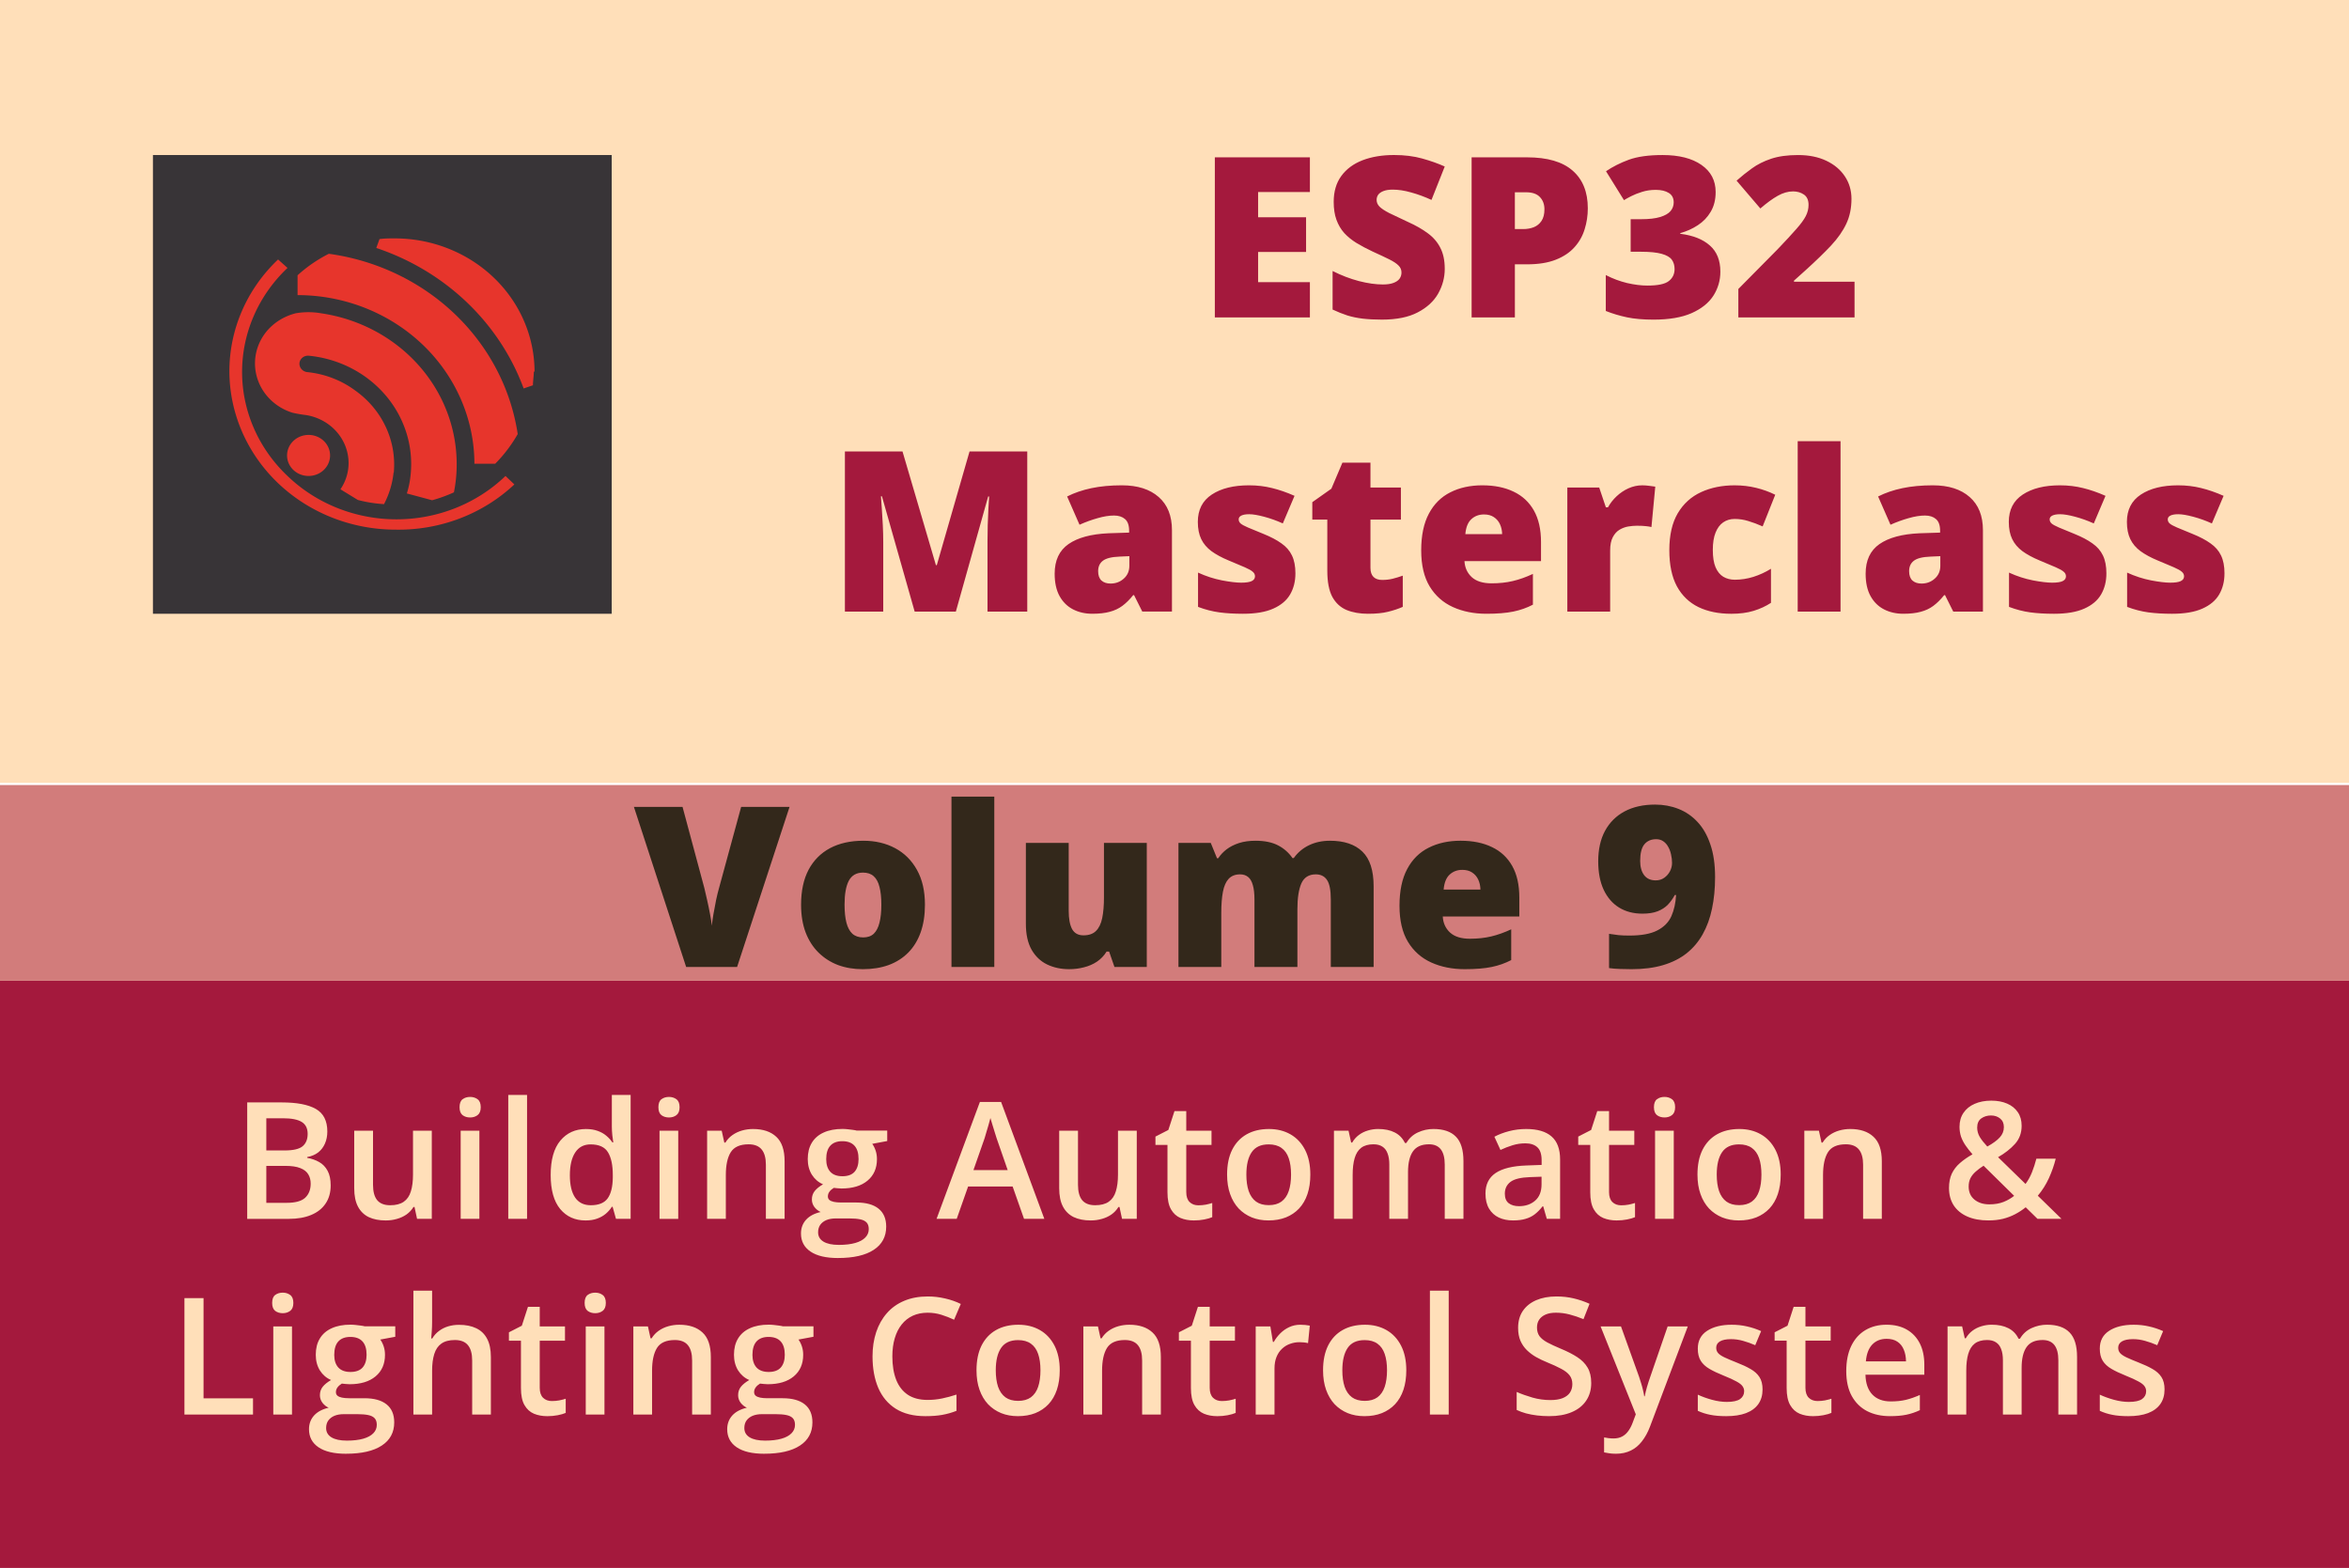 <svg xmlns="http://www.w3.org/2000/svg" xmlns:svg="http://www.w3.org/2000/svg" width="1536" height="1025.39" viewBox="0 0 406.4 271.301" id="svg1" xml:space="preserve">  <defs id="defs1"></defs>  <g id="layer1" transform="translate(0,0.368)">    <path id="rect1" style="fill:#ffdfb9;fill-rule:evenodd;stroke-width:0.17;stroke-linejoin:round" d="M 0,-0.368 H 406.4 V 135.099 H 0 Z"></path>    <path id="rect1-1" style="fill:#a4193d;fill-rule:evenodd;stroke-width:0.147;stroke-linejoin:round" d="M 3.0517579e-6,169.333 H 406.4 v 101.6 H 3.0517579e-6 Z"></path>    <path id="rect1-1-0" style="fill:#d27c7b;fill-rule:evenodd;stroke-width:0.085;stroke-linejoin:round" d="m 0,135.467 h 406.4 v 33.867 H 0 Z"></path>    <path style="font-weight:800;font-size:38.806px;line-height:0;font-family:'Open Sans';-inkscape-font-specification:'Open Sans Ultra-Bold';text-align:center;letter-spacing:0.365px;word-spacing:0.019px;text-anchor:middle;fill:#a4193d;fill-rule:evenodd;stroke-width:0.132;stroke-linejoin:round" d="m 226.626,54.558 h -16.447 V 26.856 h 16.447 v 6.007 h -8.962 v 4.358 h 8.299 v 6.007 h -8.299 v 5.23 h 8.962 z m 23.33,-8.413 q 0,2.255 -1.137,4.282 -1.137,2.008 -3.543,3.259 -2.387,1.251 -6.177,1.251 -1.895,0 -3.335,-0.171 -1.421,-0.171 -2.653,-0.549 -1.232,-0.398 -2.558,-1.023 v -6.67 q 2.255,1.137 4.548,1.743 2.293,0.587 4.15,0.587 1.118,0 1.819,-0.265 0.72,-0.265 1.061,-0.72 0.341,-0.474 0.341,-1.08 0,-0.72 -0.512,-1.213 -0.493,-0.512 -1.592,-1.061 -1.099,-0.549 -2.899,-1.364 -1.535,-0.72 -2.785,-1.478 -1.232,-0.758 -2.122,-1.724 -0.872,-0.985 -1.345,-2.293 -0.474,-1.307 -0.474,-3.089 0,-2.672 1.307,-4.472 1.326,-1.819 3.676,-2.729 2.369,-0.91 5.457,-0.91 2.71,0 4.87,0.606 2.179,0.606 3.903,1.383 l -2.293,5.779 q -1.781,-0.815 -3.505,-1.288 -1.724,-0.493 -3.202,-0.493 -0.966,0 -1.592,0.246 -0.606,0.227 -0.91,0.625 -0.284,0.398 -0.284,0.91 0,0.644 0.493,1.156 0.512,0.512 1.686,1.118 1.194,0.587 3.24,1.535 2.027,0.91 3.449,1.971 1.421,1.042 2.16,2.52 0.758,1.459 0.758,3.619 z m 14.235,-19.289 q 5.268,0 7.882,2.293 2.634,2.293 2.634,6.518 0,1.895 -0.549,3.638 -0.531,1.743 -1.762,3.107 -1.213,1.364 -3.24,2.16 -2.008,0.796 -4.964,0.796 h -2.103 v 9.19 h -7.484 V 26.856 Z m -0.171,6.044 h -1.933 v 6.367 h 1.478 q 0.966,0 1.8,-0.322 0.834,-0.341 1.326,-1.08 0.512,-0.758 0.512,-2.008 0,-1.307 -0.777,-2.122 -0.777,-0.834 -2.406,-0.834 z m 32.804,-0.038 q 0,1.971 -0.853,3.411 -0.834,1.421 -2.236,2.331 -1.383,0.91 -3.032,1.364 v 0.114 q 3.316,0.417 5.116,2.027 1.819,1.592 1.819,4.529 0,2.274 -1.213,4.169 -1.213,1.876 -3.771,3.013 -2.558,1.118 -6.575,1.118 -2.691,0 -4.585,-0.398 -1.895,-0.398 -3.676,-1.099 v -6.215 q 1.8,0.928 3.695,1.383 1.914,0.436 3.486,0.436 2.729,0 3.714,-0.777 1.004,-0.777 1.004,-2.084 0,-0.947 -0.474,-1.611 -0.474,-0.663 -1.762,-1.023 -1.27,-0.36 -3.657,-0.36 h -1.705 v -5.628 h 1.743 q 2.122,0 3.354,-0.379 1.251,-0.379 1.8,-1.023 0.549,-0.663 0.549,-1.516 0,-1.099 -0.853,-1.63 -0.853,-0.531 -2.255,-0.531 -1.251,0 -2.35,0.341 -1.099,0.341 -1.914,0.758 -0.815,0.417 -1.232,0.682 l -3.107,-5.002 q 1.724,-1.175 3.941,-1.99 2.236,-0.815 5.836,-0.815 4.282,0 6.727,1.705 2.463,1.705 2.463,4.699 z m 24.031,21.696 H 300.752 v -4.926 l 6.764,-6.84 q 2.103,-2.198 3.259,-3.524 1.175,-1.326 1.648,-2.255 0.474,-0.928 0.474,-1.933 0,-1.232 -0.796,-1.781 -0.796,-0.549 -1.876,-0.549 -1.307,0 -2.653,0.758 -1.326,0.739 -3.013,2.198 l -4.112,-4.813 q 1.251,-1.118 2.653,-2.122 1.402,-1.023 3.316,-1.667 1.914,-0.644 4.661,-0.644 2.823,0 4.889,0.985 2.084,0.985 3.221,2.71 1.137,1.705 1.137,3.884 0,2.406 -0.891,4.301 -0.872,1.876 -2.634,3.771 -1.762,1.876 -4.396,4.263 l -2.027,1.819 v 0.189 h 10.478 z" id="text2" aria-label="ESP32"></path>    <path style="font-weight:800;font-size:38.806px;line-height:0;font-family:'Open Sans';-inkscape-font-specification:'Open Sans Ultra-Bold';text-align:center;letter-spacing:0.365px;word-spacing:0.019px;text-anchor:middle;fill:#a4193d;fill-rule:evenodd;stroke-width:0.132;stroke-linejoin:round" d="m 158.246,105.454 -5.665,-19.952 h -0.171 q 0.076,0.777 0.152,2.103 0.095,1.326 0.171,2.861 0.076,1.535 0.076,2.956 v 12.032 h -6.632 V 77.752 h 9.967 l 5.779,19.668 h 0.152 l 5.665,-19.668 h 9.986 v 27.702 h -6.878 V 93.309 q 0,-1.307 0.038,-2.804 0.057,-1.516 0.114,-2.842 0.076,-1.345 0.133,-2.122 h -0.171 l -5.59,19.914 z m 35.855,-21.847 q 4.074,0 6.367,2.027 2.293,2.008 2.293,5.741 v 14.078 h -5.135 l -1.421,-2.842 h -0.152 q -0.909,1.137 -1.876,1.857 -0.947,0.701 -2.179,1.023 -1.232,0.341 -3.013,0.341 -1.857,0 -3.335,-0.758 -1.478,-0.758 -2.331,-2.293 -0.853,-1.535 -0.853,-3.884 0,-3.449 2.387,-5.116 2.387,-1.667 6.916,-1.876 l 3.581,-0.114 v -0.303 q 0,-1.44 -0.72,-2.046 -0.701,-0.606 -1.895,-0.606 -1.27,0 -2.842,0.455 -1.554,0.436 -3.126,1.137 l -2.141,-4.889 q 1.857,-0.947 4.206,-1.44 2.35,-0.493 5.268,-0.493 z m 1.288,12.259 -1.705,0.076 q -2.046,0.076 -2.88,0.72 -0.815,0.625 -0.815,1.8 0,1.099 0.587,1.63 0.587,0.512 1.554,0.512 1.345,0 2.293,-0.853 0.966,-0.853 0.966,-2.217 z m 28.73,2.994 q 0,2.046 -0.91,3.619 -0.91,1.573 -2.918,2.463 -1.99,0.891 -5.249,0.891 -2.293,0 -4.112,-0.246 -1.8,-0.246 -3.657,-0.947 v -5.931 q 2.027,0.928 4.131,1.345 2.103,0.398 3.316,0.398 1.251,0 1.819,-0.265 0.587,-0.284 0.587,-0.834 0,-0.474 -0.398,-0.796 -0.379,-0.341 -1.383,-0.777 -0.985,-0.436 -2.785,-1.175 -1.781,-0.739 -2.975,-1.611 -1.175,-0.872 -1.762,-2.084 -0.587,-1.213 -0.587,-2.975 0,-3.145 2.425,-4.737 2.425,-1.592 6.423,-1.592 2.122,0 3.998,0.474 1.876,0.455 3.884,1.345 l -2.027,4.775 q -1.592,-0.72 -3.221,-1.156 -1.63,-0.436 -2.596,-0.436 -0.872,0 -1.345,0.227 -0.474,0.227 -0.474,0.663 0,0.398 0.322,0.701 0.341,0.303 1.27,0.701 0.928,0.398 2.71,1.118 1.876,0.758 3.089,1.63 1.232,0.853 1.819,2.084 0.606,1.232 0.606,3.126 z m 14.993,1.118 q 1.004,0 1.838,-0.208 0.834,-0.208 1.743,-0.531 v 5.4 q -1.213,0.531 -2.577,0.853 -1.345,0.341 -3.449,0.341 -2.084,0 -3.676,-0.644 -1.592,-0.663 -2.482,-2.274 -0.872,-1.63 -0.872,-4.529 V 89.538 h -2.596 v -3.013 l 3.297,-2.331 1.914,-4.51 h 4.851 v 4.301 h 5.268 v 5.552 h -5.268 v 8.356 q 0,1.042 0.531,1.573 0.531,0.512 1.478,0.512 z m 17.362,-16.371 q 3.126,0 5.4,1.099 2.274,1.08 3.505,3.259 1.232,2.179 1.232,5.457 v 3.297 h -13.245 q 0.095,1.686 1.251,2.766 1.175,1.08 3.449,1.08 2.008,0 3.676,-0.398 1.686,-0.398 3.467,-1.232 v 5.324 q -1.554,0.815 -3.392,1.194 -1.838,0.379 -4.642,0.379 -3.24,0 -5.798,-1.156 -2.558,-1.156 -4.036,-3.581 -1.459,-2.425 -1.459,-6.234 0,-3.865 1.326,-6.348 1.326,-2.501 3.714,-3.695 2.387,-1.213 5.552,-1.213 z m 0.265,5.04 q -1.307,0 -2.198,0.834 -0.872,0.815 -1.023,2.577 h 6.367 q -0.019,-0.947 -0.379,-1.724 -0.36,-0.777 -1.061,-1.232 -0.682,-0.455 -1.705,-0.455 z m 27.385,-5.04 q 0.606,0 1.27,0.095 0.663,0.076 0.985,0.133 l -0.663,6.992 q -0.36,-0.095 -0.928,-0.152 -0.568,-0.076 -1.592,-0.076 -0.701,0 -1.497,0.133 -0.796,0.133 -1.516,0.568 -0.701,0.417 -1.156,1.288 -0.455,0.853 -0.455,2.312 v 10.554 h -7.409 V 83.986 h 5.514 l 1.156,3.43 h 0.36 q 0.587,-1.061 1.497,-1.914 0.928,-0.872 2.065,-1.383 1.156,-0.512 2.369,-0.512 z m 15.391,22.226 q -3.259,0 -5.665,-1.156 -2.406,-1.175 -3.733,-3.6 -1.307,-2.444 -1.307,-6.253 0,-3.903 1.459,-6.385 1.478,-2.482 4.036,-3.657 2.558,-1.175 5.798,-1.175 1.971,0 3.733,0.436 1.781,0.436 3.297,1.194 l -2.179,5.476 q -1.326,-0.587 -2.482,-0.928 -1.137,-0.36 -2.369,-0.36 -1.118,0 -1.971,0.587 -0.853,0.587 -1.326,1.781 -0.474,1.175 -0.474,2.994 0,1.857 0.474,2.994 0.493,1.137 1.345,1.648 0.872,0.512 1.99,0.512 1.611,0 3.202,-0.493 1.611,-0.512 3.051,-1.402 v 5.893 q -1.326,0.872 -2.994,1.383 -1.667,0.512 -3.884,0.512 z m 18.915,-0.379 h -7.409 V 75.971 h 7.409 z m 15.978,-21.847 q 4.074,0 6.367,2.027 2.293,2.008 2.293,5.741 v 14.078 h -5.135 l -1.421,-2.842 h -0.152 q -0.91,1.137 -1.876,1.857 -0.947,0.701 -2.179,1.023 -1.232,0.341 -3.013,0.341 -1.857,0 -3.335,-0.758 -1.478,-0.758 -2.331,-2.293 -0.853,-1.535 -0.853,-3.884 0,-3.449 2.387,-5.116 2.387,-1.667 6.916,-1.876 l 3.581,-0.114 v -0.303 q 0,-1.44 -0.72,-2.046 -0.701,-0.606 -1.895,-0.606 -1.27,0 -2.842,0.455 -1.554,0.436 -3.126,1.137 l -2.141,-4.889 q 1.857,-0.947 4.206,-1.44 2.35,-0.493 5.268,-0.493 z m 1.288,12.259 -1.705,0.076 q -2.046,0.076 -2.88,0.72 -0.815,0.625 -0.815,1.8 0,1.099 0.587,1.63 0.587,0.512 1.554,0.512 1.345,0 2.293,-0.853 0.966,-0.853 0.966,-2.217 z m 28.73,2.994 q 0,2.046 -0.91,3.619 -0.91,1.573 -2.918,2.463 -1.99,0.891 -5.249,0.891 -2.293,0 -4.112,-0.246 -1.8,-0.246 -3.657,-0.947 v -5.931 q 2.027,0.928 4.131,1.345 2.103,0.398 3.316,0.398 1.251,0 1.819,-0.265 0.587,-0.284 0.587,-0.834 0,-0.474 -0.398,-0.796 -0.379,-0.341 -1.383,-0.777 -0.985,-0.436 -2.785,-1.175 -1.781,-0.739 -2.975,-1.611 -1.175,-0.872 -1.762,-2.084 -0.587,-1.213 -0.587,-2.975 0,-3.145 2.425,-4.737 2.425,-1.592 6.423,-1.592 2.122,0 3.998,0.474 1.876,0.455 3.884,1.345 l -2.027,4.775 q -1.592,-0.72 -3.221,-1.156 -1.63,-0.436 -2.596,-0.436 -0.872,0 -1.345,0.227 -0.474,0.227 -0.474,0.663 0,0.398 0.322,0.701 0.341,0.303 1.27,0.701 0.928,0.398 2.71,1.118 1.876,0.758 3.089,1.63 1.232,0.853 1.819,2.084 0.606,1.232 0.606,3.126 z m 20.431,0 q 0,2.046 -0.909,3.619 -0.91,1.573 -2.918,2.463 -1.99,0.891 -5.249,0.891 -2.293,0 -4.112,-0.246 -1.8,-0.246 -3.657,-0.947 v -5.931 q 2.027,0.928 4.131,1.345 2.103,0.398 3.316,0.398 1.251,0 1.819,-0.265 0.587,-0.284 0.587,-0.834 0,-0.474 -0.398,-0.796 -0.379,-0.341 -1.383,-0.777 -0.985,-0.436 -2.785,-1.175 -1.781,-0.739 -2.975,-1.611 -1.175,-0.872 -1.762,-2.084 -0.587,-1.213 -0.587,-2.975 0,-3.145 2.425,-4.737 2.425,-1.592 6.423,-1.592 2.122,0 3.998,0.474 1.876,0.455 3.884,1.345 l -2.027,4.775 q -1.592,-0.72 -3.221,-1.156 -1.63,-0.436 -2.596,-0.436 -0.872,0 -1.345,0.227 -0.474,0.227 -0.474,0.663 0,0.398 0.322,0.701 0.341,0.303 1.27,0.701 0.928,0.398 2.71,1.118 1.876,0.758 3.089,1.63 1.232,0.853 1.819,2.084 0.606,1.232 0.606,3.126 z" id="text4" aria-label="Masterclass"></path>    <path d="m 136.599,139.25 -9.076,27.702 h -8.811 l -9.038,-27.702 h 8.413 l 3.771,14.041 q 0.208,0.796 0.474,2.046 0.284,1.232 0.512,2.463 0.246,1.232 0.303,2.008 0.076,-0.777 0.284,-1.99 0.208,-1.213 0.455,-2.425 0.265,-1.232 0.493,-2.027 l 3.846,-14.116 z m 23.425,16.921 q 0,2.691 -0.739,4.775 -0.739,2.084 -2.141,3.505 -1.402,1.421 -3.392,2.16 -1.99,0.72 -4.491,0.72 -2.331,0 -4.282,-0.72 -1.933,-0.739 -3.373,-2.16 -1.44,-1.421 -2.236,-3.505 -0.777,-2.084 -0.777,-4.775 0,-3.562 1.288,-6.025 1.307,-2.463 3.714,-3.752 2.425,-1.288 5.779,-1.288 3.089,0 5.495,1.288 2.406,1.288 3.771,3.752 1.383,2.463 1.383,6.025 z m -13.908,0 q 0,1.838 0.322,3.107 0.322,1.251 1.023,1.914 0.72,0.644 1.876,0.644 1.156,0 1.838,-0.644 0.682,-0.663 0.985,-1.914 0.322,-1.27 0.322,-3.107 0,-1.838 -0.322,-3.07 -0.303,-1.232 -1.004,-1.857 -0.682,-0.625 -1.857,-0.625 -1.686,0 -2.444,1.402 -0.739,1.402 -0.739,4.15 z m 25.907,10.781 h -7.409 v -29.483 h 7.409 z m 26.381,-21.468 v 21.468 h -5.59 l -0.928,-2.672 h -0.436 q -0.663,1.08 -1.686,1.762 -1.004,0.663 -2.236,0.966 -1.232,0.322 -2.558,0.322 -2.103,0 -3.809,-0.815 -1.686,-0.815 -2.691,-2.558 -0.985,-1.743 -0.985,-4.491 v -13.984 h 7.409 v 11.729 q 0,2.084 0.587,3.183 0.606,1.08 1.971,1.08 1.402,0 2.16,-0.758 0.777,-0.758 1.08,-2.236 0.303,-1.478 0.303,-3.6 v -9.398 z m 31.686,-0.379 q 3.676,0 5.609,1.876 1.952,1.876 1.952,6.007 v 13.965 h -7.409 v -11.672 q 0,-2.444 -0.663,-3.392 -0.644,-0.966 -1.933,-0.966 -1.8,0 -2.501,1.573 -0.682,1.573 -0.682,4.453 v 10.005 h -7.428 v -11.672 q 0,-1.554 -0.284,-2.501 -0.265,-0.966 -0.815,-1.402 -0.549,-0.455 -1.383,-0.455 -1.27,0 -1.99,0.777 -0.701,0.758 -0.985,2.236 -0.284,1.478 -0.284,3.619 v 9.398 h -7.409 v -21.468 h 5.59 l 1.08,2.653 h 0.208 q 0.568,-0.872 1.459,-1.554 0.909,-0.682 2.141,-1.08 1.251,-0.398 2.842,-0.398 2.369,0 3.903,0.796 1.535,0.796 2.501,2.198 h 0.227 q 1.023,-1.44 2.634,-2.217 1.611,-0.777 3.619,-0.777 z m 22.629,0 q 3.126,0 5.4,1.099 2.274,1.08 3.505,3.259 1.232,2.179 1.232,5.457 v 3.297 h -13.245 q 0.095,1.686 1.251,2.766 1.175,1.08 3.449,1.08 2.008,0 3.676,-0.398 1.686,-0.398 3.467,-1.232 v 5.324 q -1.554,0.815 -3.392,1.194 -1.838,0.379 -4.642,0.379 -3.24,0 -5.798,-1.156 -2.558,-1.156 -4.036,-3.581 -1.459,-2.425 -1.459,-6.234 0,-3.865 1.326,-6.348 1.326,-2.501 3.714,-3.695 2.387,-1.213 5.552,-1.213 z m 0.265,5.04 q -1.307,0 -2.198,0.834 -0.872,0.815 -1.023,2.577 h 6.367 q -0.019,-0.947 -0.379,-1.724 -0.36,-0.777 -1.061,-1.232 -0.682,-0.455 -1.705,-0.455 z m 43.742,1.251 q 0,2.975 -0.531,5.457 -0.512,2.482 -1.611,4.434 -1.08,1.933 -2.785,3.297 -1.705,1.345 -4.074,2.046 -2.369,0.701 -5.457,0.701 -0.853,0 -1.99,-0.038 -1.118,-0.038 -1.895,-0.152 v -5.931 q 0.815,0.133 1.63,0.227 0.815,0.076 1.895,0.076 3.126,0 4.832,-0.891 1.724,-0.891 2.425,-2.463 0.701,-1.592 0.815,-3.657 h -0.227 q -0.493,0.928 -1.194,1.667 -0.701,0.72 -1.762,1.137 -1.061,0.417 -2.634,0.417 -2.331,0 -4.055,-1.061 -1.705,-1.061 -2.653,-3.07 -0.947,-2.027 -0.947,-4.926 0,-3.089 1.175,-5.268 1.194,-2.198 3.392,-3.373 2.217,-1.175 5.268,-1.175 2.16,0 4.036,0.739 1.895,0.739 3.316,2.274 1.421,1.516 2.217,3.884 0.815,2.369 0.815,5.647 z m -10.194,-6.556 q -1.307,0 -2.046,0.891 -0.72,0.891 -0.72,2.861 0,1.554 0.682,2.463 0.682,0.909 2.009,0.909 0.834,0 1.459,-0.436 0.644,-0.455 1.004,-1.137 0.36,-0.701 0.36,-1.44 0,-0.739 -0.171,-1.459 -0.152,-0.739 -0.493,-1.326 -0.322,-0.606 -0.853,-0.966 -0.512,-0.36 -1.232,-0.36 z" id="text5" style="font-weight:800;font-size:38.806px;line-height:0;font-family:'Open Sans';-inkscape-font-specification:'Open Sans Ultra-Bold';text-align:center;letter-spacing:0.365px;word-spacing:0.019px;text-anchor:middle;fill:#33281b;fill-rule:evenodd;stroke-width:0.132;stroke-linejoin:round" aria-label="Volume 9"></path>    <g id="text6" style="font-weight:800;font-size:28.222px;line-height:1.2;font-family:'Open Sans';-inkscape-font-specification:'Open Sans Ultra-Bold';text-align:center;letter-spacing:0.365px;word-spacing:0.019px;text-anchor:middle;fill:#ffdfb9;fill-rule:evenodd;stroke-width:0.132;stroke-linejoin:round" aria-label="Building Automation &amp; &#10;Lighting Control Systems">      <path style="font-weight:600;-inkscape-font-specification:'Open Sans Semi-Bold'" d="m 42.769,190.384 h 5.994 q 3.9,0 5.884,1.13 1.984,1.13 1.984,3.9 0,1.158 -0.413,2.095 -0.4,0.923 -1.171,1.53 -0.772,0.593 -1.902,0.799 v 0.138 q 1.171,0.207 2.081,0.73 0.923,0.524 1.447,1.502 0.537,0.978 0.537,2.536 0,1.847 -0.882,3.142 -0.868,1.295 -2.494,1.971 -1.612,0.675 -3.831,0.675 h -7.235 z m 3.307,8.31 h 3.169 q 2.246,0 3.114,-0.73 0.868,-0.73 0.868,-2.136 0,-1.433 -1.034,-2.067 -1.02,-0.634 -3.252,-0.634 h -2.866 z m 0,2.673 v 6.394 h 3.486 q 2.315,0 3.252,-0.896 0.937,-0.896 0.937,-2.425 0,-0.937 -0.427,-1.626 -0.413,-0.689 -1.364,-1.061 -0.951,-0.386 -2.563,-0.386 z m 28.629,-6.091 v 15.255 H 72.156 l -0.441,-2.053 h -0.179 q -0.482,0.785 -1.226,1.309 -0.744,0.51 -1.654,0.758 -0.91,0.262 -1.915,0.262 -1.723,0 -2.949,-0.579 -1.213,-0.593 -1.86,-1.819 -0.648,-1.226 -0.648,-3.169 v -9.963 h 3.252 v 9.357 q 0,1.778 0.717,2.66 0.73,0.882 2.26,0.882 1.474,0 2.343,-0.606 0.868,-0.606 1.226,-1.791 0.372,-1.185 0.372,-2.908 v -7.593 z m 8.234,0 v 15.255 h -3.238 v -15.255 z m -1.599,-5.843 q 0.744,0 1.282,0.4 0.551,0.4 0.551,1.378 0,0.965 -0.551,1.378 -0.537,0.4 -1.282,0.4 -0.772,0 -1.309,-0.4 -0.524,-0.413 -0.524,-1.378 0,-0.978 0.524,-1.378 0.537,-0.4 1.309,-0.4 z m 9.846,21.098 H 87.934 V 189.089 h 3.252 z m 10.108,0.276 q -2.729,0 -4.382,-1.984 -1.64,-1.998 -1.64,-5.884 0,-3.927 1.667,-5.939 1.681,-2.012 4.423,-2.012 1.158,0 2.026,0.317 0.868,0.303 1.488,0.827 0.634,0.524 1.075,1.171 h 0.152 q -0.069,-0.427 -0.165,-1.226 -0.083,-0.813 -0.083,-1.502 v -5.485 h 3.252 v 21.442 h -2.536 l -0.579,-2.081 h -0.138 q -0.413,0.661 -1.047,1.199 -0.62,0.524 -1.488,0.841 -0.854,0.317 -2.026,0.317 z m 0.909,-2.632 q 2.081,0 2.935,-1.199 0.854,-1.199 0.882,-3.597 v -0.427 q 0,-2.563 -0.827,-3.927 -0.827,-1.378 -3.018,-1.378 -1.75,0 -2.673,1.419 -0.91,1.406 -0.91,3.927 0,2.522 0.91,3.858 0.923,1.323 2.701,1.323 z m 15.138,-12.898 v 15.255 h -3.238 v -15.255 z m -1.599,-5.843 q 0.744,0 1.282,0.4 0.551,0.4 0.551,1.378 0,0.965 -0.551,1.378 -0.537,0.4 -1.282,0.4 -0.772,0 -1.309,-0.4 -0.524,-0.413 -0.524,-1.378 0,-0.978 0.524,-1.378 0.537,-0.4 1.309,-0.4 z m 14.545,5.553 q 2.577,0 4.01,1.337 1.447,1.323 1.447,4.258 v 9.949 h -3.238 v -9.343 q 0,-1.778 -0.73,-2.66 -0.73,-0.896 -2.26,-0.896 -2.219,0 -3.087,1.364 -0.854,1.364 -0.854,3.955 v 7.579 h -3.238 v -15.255 h 2.522 l 0.455,2.067 h 0.179 q 0.496,-0.799 1.226,-1.309 0.744,-0.524 1.654,-0.785 0.923,-0.262 1.915,-0.262 z m 14.697,22.324 q -3.101,0 -4.754,-1.116 -1.654,-1.116 -1.654,-3.128 0,-1.406 0.882,-2.384 0.882,-0.965 2.522,-1.337 -0.62,-0.276 -1.075,-0.854 -0.441,-0.593 -0.441,-1.309 0,-0.854 0.482,-1.461 0.482,-0.606 1.447,-1.171 -1.199,-0.51 -1.929,-1.654 -0.717,-1.158 -0.717,-2.715 0,-1.654 0.703,-2.811 0.703,-1.171 2.053,-1.778 1.35,-0.62 3.266,-0.62 0.413,0 0.896,0.055 0.496,0.041 0.909,0.11 0.427,0.055 0.648,0.124 h 5.278 v 1.805 l -2.591,0.482 q 0.372,0.524 0.593,1.199 0.22,0.661 0.22,1.447 0,2.37 -1.64,3.734 -1.626,1.35 -4.492,1.35 -0.689,-0.028 -1.337,-0.11 -0.496,0.303 -0.758,0.675 -0.262,0.358 -0.262,0.813 0,0.372 0.262,0.606 0.262,0.22 0.772,0.331 0.524,0.11 1.268,0.11 h 2.632 q 2.508,0 3.831,1.061 1.323,1.061 1.323,3.114 0,2.604 -2.15,4.01 -2.15,1.419 -6.187,1.419 z m 0.124,-2.274 q 1.695,0 2.853,-0.331 1.158,-0.331 1.75,-0.951 0.593,-0.606 0.593,-1.447 0,-0.744 -0.372,-1.144 -0.372,-0.4 -1.116,-0.551 -0.744,-0.152 -1.847,-0.152 h -2.398 q -0.896,0 -1.585,0.276 -0.689,0.289 -1.075,0.827 -0.372,0.537 -0.372,1.295 0,1.047 0.923,1.612 0.937,0.565 2.646,0.565 z m 0.634,-11.879 q 1.419,0 2.108,-0.772 0.689,-0.785 0.689,-2.205 0,-1.543 -0.717,-2.315 -0.703,-0.772 -2.095,-0.772 -1.364,0 -2.081,0.785 -0.703,0.785 -0.703,2.329 0,1.392 0.703,2.177 0.717,0.772 2.095,0.772 z m 31.424,7.372 -1.971,-5.595 h -7.703 l -1.971,5.595 h -3.486 l 7.497,-20.23 h 3.666 l 7.483,20.23 z m -2.825,-8.434 -1.915,-5.512 q -0.11,-0.358 -0.317,-1.006 -0.207,-0.661 -0.413,-1.337 -0.207,-0.689 -0.345,-1.158 -0.138,0.565 -0.345,1.268 -0.193,0.689 -0.386,1.295 -0.179,0.606 -0.276,0.937 l -1.929,5.512 z m 22.331,-6.821 v 15.255 h -2.549 l -0.441,-2.053 h -0.179 q -0.482,0.785 -1.226,1.309 -0.744,0.51 -1.654,0.758 -0.909,0.262 -1.915,0.262 -1.723,0 -2.949,-0.579 -1.213,-0.593 -1.86,-1.819 -0.648,-1.226 -0.648,-3.169 v -9.963 h 3.252 v 9.357 q 0,1.778 0.717,2.66 0.73,0.882 2.26,0.882 1.474,0 2.343,-0.606 0.868,-0.606 1.226,-1.791 0.372,-1.185 0.372,-2.908 v -7.593 z m 10.673,12.912 q 0.634,0 1.254,-0.11 0.62,-0.124 1.13,-0.289 v 2.453 q -0.537,0.234 -1.392,0.4 -0.854,0.165 -1.778,0.165 -1.295,0 -2.329,-0.427 -1.034,-0.441 -1.64,-1.502 -0.606,-1.061 -0.606,-2.935 v -8.199 h -2.081 v -1.447 l 2.232,-1.144 1.061,-3.266 h 2.039 v 3.39 h 4.368 v 2.467 h -4.368 v 8.158 q 0,1.158 0.579,1.723 0.579,0.565 1.53,0.565 z m 19.354,-5.319 q 0,1.902 -0.496,3.376 -0.496,1.474 -1.447,2.494 -0.951,1.006 -2.288,1.543 -1.337,0.524 -3.018,0.524 -1.571,0 -2.88,-0.524 -1.309,-0.537 -2.274,-1.543 -0.951,-1.02 -1.474,-2.494 -0.524,-1.474 -0.524,-3.376 0,-2.522 0.868,-4.272 0.882,-1.764 2.508,-2.687 1.626,-0.923 3.872,-0.923 2.108,0 3.721,0.923 1.612,0.923 2.522,2.687 0.909,1.764 0.909,4.272 z m -11.066,0 q 0,1.667 0.4,2.853 0.413,1.185 1.268,1.819 0.854,0.62 2.205,0.62 1.35,0 2.205,-0.62 0.854,-0.634 1.254,-1.819 0.4,-1.185 0.4,-2.853 0,-1.667 -0.4,-2.825 -0.4,-1.171 -1.254,-1.778 -0.854,-0.62 -2.219,-0.62 -2.012,0 -2.935,1.35 -0.923,1.35 -0.923,3.872 z m 32.391,-7.882 q 2.563,0 3.859,1.323 1.309,1.323 1.309,4.244 v 9.977 h -3.238 v -9.398 q 0,-1.736 -0.675,-2.618 -0.675,-0.882 -2.053,-0.882 -1.929,0 -2.784,1.24 -0.841,1.226 -0.841,3.569 v 8.089 h -3.238 v -9.398 q 0,-1.158 -0.303,-1.929 -0.289,-0.785 -0.896,-1.171 -0.606,-0.4 -1.53,-0.4 -1.337,0 -2.136,0.606 -0.785,0.606 -1.13,1.791 -0.345,1.171 -0.345,2.88 v 7.621 h -3.238 v -15.255 h 2.522 l 0.455,2.053 h 0.179 q 0.469,-0.799 1.158,-1.309 0.703,-0.524 1.557,-0.772 0.854,-0.262 1.778,-0.262 1.709,0 2.88,0.606 1.171,0.593 1.75,1.819 h 0.248 q 0.717,-1.24 1.998,-1.833 1.282,-0.593 2.715,-0.593 z m 16.033,0 q 2.894,0 4.368,1.282 1.488,1.282 1.488,3.996 v 10.266 h -2.301 l -0.62,-2.164 h -0.11 q -0.648,0.827 -1.337,1.364 -0.689,0.537 -1.599,0.799 -0.896,0.276 -2.191,0.276 -1.364,0 -2.439,-0.496 -1.075,-0.51 -1.695,-1.543 -0.62,-1.034 -0.62,-2.618 0,-2.356 1.75,-3.542 1.764,-1.185 5.319,-1.309 l 2.646,-0.097 v -0.799 q 0,-1.585 -0.744,-2.26 -0.73,-0.675 -2.067,-0.675 -1.144,0 -2.219,0.331 -1.075,0.331 -2.095,0.813 l -1.047,-2.288 q 1.116,-0.593 2.536,-0.965 1.433,-0.372 2.977,-0.372 z m 2.646,8.254 -1.971,0.069 q -2.425,0.083 -3.404,0.827 -0.978,0.744 -0.978,2.039 0,1.13 0.675,1.654 0.675,0.51 1.778,0.51 1.681,0 2.784,-0.951 1.116,-0.965 1.116,-2.825 z m 13.787,4.947 q 0.634,0 1.254,-0.11 0.62,-0.124 1.13,-0.289 v 2.453 q -0.537,0.234 -1.392,0.4 -0.854,0.165 -1.778,0.165 -1.295,0 -2.329,-0.427 -1.034,-0.441 -1.64,-1.502 -0.606,-1.061 -0.606,-2.935 v -8.199 h -2.081 v -1.447 l 2.232,-1.144 1.061,-3.266 h 2.039 v 3.39 h 4.368 v 2.467 h -4.368 v 8.158 q 0,1.158 0.579,1.723 0.579,0.565 1.53,0.565 z m 9.088,-12.912 v 15.255 h -3.238 v -15.255 z m -1.599,-5.843 q 0.744,0 1.282,0.4 0.551,0.4 0.551,1.378 0,0.965 -0.551,1.378 -0.537,0.4 -1.282,0.4 -0.772,0 -1.309,-0.4 -0.524,-0.413 -0.524,-1.378 0,-0.978 0.524,-1.378 0.537,-0.4 1.309,-0.4 z m 20.099,13.436 q 0,1.902 -0.496,3.376 -0.496,1.474 -1.447,2.494 -0.951,1.006 -2.288,1.543 -1.337,0.524 -3.018,0.524 -1.571,0 -2.88,-0.524 -1.309,-0.537 -2.274,-1.543 -0.951,-1.02 -1.474,-2.494 -0.524,-1.474 -0.524,-3.376 0,-2.522 0.868,-4.272 0.882,-1.764 2.508,-2.687 1.626,-0.923 3.872,-0.923 2.108,0 3.721,0.923 1.612,0.923 2.522,2.687 0.91,1.764 0.91,4.272 z m -11.066,0 q 0,1.667 0.4,2.853 0.413,1.185 1.268,1.819 0.854,0.62 2.205,0.62 1.35,0 2.205,-0.62 0.854,-0.634 1.254,-1.819 0.4,-1.185 0.4,-2.853 0,-1.667 -0.4,-2.825 -0.4,-1.171 -1.254,-1.778 -0.854,-0.62 -2.219,-0.62 -2.012,0 -2.935,1.35 -0.923,1.35 -0.923,3.872 z m 23.103,-7.882 q 2.577,0 4.01,1.337 1.447,1.323 1.447,4.258 v 9.949 h -3.238 v -9.343 q 0,-1.778 -0.73,-2.66 -0.73,-0.896 -2.26,-0.896 -2.219,0 -3.087,1.364 -0.854,1.364 -0.854,3.955 v 7.579 h -3.238 v -15.255 h 2.522 l 0.455,2.067 h 0.179 q 0.496,-0.799 1.226,-1.309 0.744,-0.524 1.654,-0.785 0.923,-0.262 1.915,-0.262 z m 24.41,-4.906 q 1.557,0 2.729,0.51 1.185,0.51 1.847,1.488 0.661,0.965 0.661,2.356 0,1.86 -1.158,3.142 -1.158,1.282 -2.921,2.288 l 4.754,4.63 q 0.675,-0.923 1.116,-2.026 0.441,-1.116 0.758,-2.343 h 3.349 q -0.427,1.709 -1.185,3.376 -0.758,1.654 -1.915,3.032 l 4.093,3.996 h -4.148 l -2.039,-1.998 q -0.854,0.689 -1.833,1.199 -0.965,0.51 -2.108,0.799 -1.144,0.276 -2.522,0.276 -2.108,0 -3.638,-0.675 -1.53,-0.675 -2.356,-1.929 -0.813,-1.268 -0.813,-3.004 0,-1.447 0.482,-2.48 0.496,-1.047 1.406,-1.833 0.909,-0.799 2.177,-1.516 -0.689,-0.785 -1.199,-1.53 -0.51,-0.744 -0.785,-1.53 -0.262,-0.799 -0.262,-1.709 0,-1.406 0.689,-2.412 0.689,-1.02 1.929,-1.557 1.24,-0.551 2.894,-0.551 z m -1.35,11.259 q -0.799,0.51 -1.378,1.034 -0.579,0.51 -0.896,1.13 -0.303,0.62 -0.303,1.447 0,1.419 0.992,2.246 1.006,0.827 2.591,0.827 1.392,0 2.439,-0.413 1.061,-0.427 1.847,-1.061 z m 1.295,-8.695 q -0.978,0 -1.695,0.51 -0.703,0.51 -0.703,1.585 0,0.868 0.455,1.64 0.469,0.758 1.295,1.64 1.447,-0.799 2.15,-1.571 0.717,-0.772 0.717,-1.791 0,-0.965 -0.648,-1.488 -0.648,-0.524 -1.571,-0.524 z" id="path1"></path>      <path style="font-weight:600;-inkscape-font-specification:'Open Sans Semi-Bold'" d="m 31.909,244.398 v -20.147 h 3.307 v 17.336 h 8.558 v 2.811 z m 18.61,-15.255 v 15.255 h -3.238 v -15.255 z m -1.599,-5.843 q 0.744,0 1.282,0.4 0.551,0.4 0.551,1.378 0,0.965 -0.551,1.378 -0.537,0.4 -1.282,0.4 -0.772,0 -1.309,-0.4 -0.524,-0.413 -0.524,-1.378 0,-0.978 0.524,-1.378 0.537,-0.4 1.309,-0.4 z m 10.948,27.878 q -3.101,0 -4.754,-1.116 -1.654,-1.116 -1.654,-3.128 0,-1.406 0.882,-2.384 0.882,-0.965 2.522,-1.337 -0.62,-0.276 -1.075,-0.854 -0.441,-0.593 -0.441,-1.309 0,-0.854 0.482,-1.461 0.482,-0.606 1.447,-1.171 -1.199,-0.51 -1.929,-1.654 -0.717,-1.158 -0.717,-2.715 0,-1.654 0.703,-2.811 0.703,-1.171 2.053,-1.778 1.35,-0.62 3.266,-0.62 0.413,0 0.896,0.055 0.496,0.041 0.91,0.11 0.427,0.055 0.648,0.124 h 5.278 v 1.805 l -2.591,0.482 q 0.372,0.524 0.593,1.199 0.22,0.661 0.22,1.447 0,2.37 -1.64,3.734 -1.626,1.35 -4.492,1.35 -0.689,-0.028 -1.337,-0.11 -0.496,0.303 -0.758,0.675 -0.262,0.358 -0.262,0.813 0,0.372 0.262,0.606 0.262,0.22 0.772,0.331 0.524,0.11 1.268,0.11 h 2.632 q 2.508,0 3.831,1.061 1.323,1.061 1.323,3.114 0,2.604 -2.15,4.01 -2.15,1.419 -6.187,1.419 z m 0.124,-2.274 q 1.695,0 2.853,-0.331 1.158,-0.331 1.75,-0.951 0.593,-0.606 0.593,-1.447 0,-0.744 -0.372,-1.144 -0.372,-0.4 -1.116,-0.551 -0.744,-0.152 -1.847,-0.152 h -2.398 q -0.896,0 -1.585,0.276 -0.689,0.289 -1.075,0.827 -0.372,0.537 -0.372,1.295 0,1.047 0.923,1.612 0.937,0.565 2.646,0.565 z m 0.634,-11.879 q 1.419,0 2.108,-0.772 0.689,-0.785 0.689,-2.205 0,-1.543 -0.717,-2.315 -0.703,-0.772 -2.095,-0.772 -1.364,0 -2.081,0.785 -0.703,0.785 -0.703,2.329 0,1.392 0.703,2.177 0.717,0.772 2.095,0.772 z m 14.132,-14.07 v 5.388 q 0,0.841 -0.055,1.64 -0.041,0.799 -0.096,1.24 h 0.179 q 0.482,-0.799 1.185,-1.309 0.703,-0.524 1.571,-0.785 0.882,-0.262 1.874,-0.262 1.75,0 2.977,0.593 1.226,0.579 1.874,1.805 0.661,1.226 0.661,3.183 v 9.949 H 81.691 v -9.343 q 0,-1.778 -0.73,-2.66 -0.73,-0.896 -2.26,-0.896 -1.474,0 -2.343,0.62 -0.854,0.606 -1.226,1.805 -0.372,1.185 -0.372,2.894 v 7.579 h -3.238 v -21.442 z m 20.733,19.1 q 0.634,0 1.254,-0.11 0.62,-0.124 1.13,-0.289 v 2.453 q -0.537,0.234 -1.392,0.4 -0.854,0.165 -1.778,0.165 -1.295,0 -2.329,-0.427 -1.034,-0.441 -1.64,-1.502 -0.606,-1.061 -0.606,-2.935 v -8.199 h -2.081 v -1.447 l 2.232,-1.144 1.061,-3.266 h 2.039 v 3.39 h 4.368 v 2.467 h -4.368 v 8.158 q 0,1.158 0.579,1.723 0.579,0.565 1.53,0.565 z m 9.088,-12.912 v 15.255 h -3.238 v -15.255 z m -1.599,-5.843 q 0.744,0 1.282,0.4 0.551,0.4 0.551,1.378 0,0.965 -0.551,1.378 -0.537,0.4 -1.282,0.4 -0.772,0 -1.309,-0.4 -0.524,-0.413 -0.524,-1.378 0,-0.978 0.524,-1.378 0.537,-0.4 1.309,-0.4 z m 14.545,5.553 q 2.577,0 4.01,1.337 1.447,1.323 1.447,4.258 v 9.949 h -3.238 v -9.343 q 0,-1.778 -0.73,-2.66 -0.73,-0.896 -2.26,-0.896 -2.219,0 -3.087,1.364 -0.854,1.364 -0.854,3.955 v 7.579 h -3.238 v -15.255 h 2.522 l 0.455,2.067 h 0.179 q 0.496,-0.799 1.226,-1.309 0.744,-0.524 1.654,-0.785 0.923,-0.262 1.915,-0.262 z m 14.697,22.324 q -3.101,0 -4.754,-1.116 -1.654,-1.116 -1.654,-3.128 0,-1.406 0.882,-2.384 0.882,-0.965 2.522,-1.337 -0.62,-0.276 -1.075,-0.854 -0.441,-0.593 -0.441,-1.309 0,-0.854 0.482,-1.461 0.482,-0.606 1.447,-1.171 -1.199,-0.51 -1.929,-1.654 -0.717,-1.158 -0.717,-2.715 0,-1.654 0.703,-2.811 0.703,-1.171 2.053,-1.778 1.35,-0.62 3.266,-0.62 0.413,0 0.896,0.055 0.496,0.041 0.909,0.11 0.427,0.055 0.648,0.124 h 5.278 v 1.805 l -2.591,0.482 q 0.372,0.524 0.593,1.199 0.22,0.661 0.22,1.447 0,2.37 -1.64,3.734 -1.626,1.35 -4.492,1.35 -0.689,-0.028 -1.337,-0.11 -0.496,0.303 -0.758,0.675 -0.262,0.358 -0.262,0.813 0,0.372 0.262,0.606 0.262,0.22 0.772,0.331 0.524,0.11 1.268,0.11 h 2.632 q 2.508,0 3.831,1.061 1.323,1.061 1.323,3.114 0,2.604 -2.15,4.01 -2.15,1.419 -6.187,1.419 z m 0.124,-2.274 q 1.695,0 2.853,-0.331 1.158,-0.331 1.75,-0.951 0.593,-0.606 0.593,-1.447 0,-0.744 -0.372,-1.144 -0.372,-0.4 -1.116,-0.551 -0.744,-0.152 -1.847,-0.152 h -2.398 q -0.896,0 -1.585,0.276 -0.689,0.289 -1.075,0.827 -0.372,0.537 -0.372,1.295 0,1.047 0.923,1.612 0.937,0.565 2.646,0.565 z m 0.634,-11.879 q 1.419,0 2.108,-0.772 0.689,-0.785 0.689,-2.205 0,-1.543 -0.717,-2.315 -0.703,-0.772 -2.095,-0.772 -1.364,0 -2.081,0.785 -0.703,0.785 -0.703,2.329 0,1.392 0.703,2.177 0.717,0.772 2.095,0.772 z m 27.524,-10.253 q -1.447,0 -2.591,0.524 -1.13,0.524 -1.915,1.516 -0.785,0.978 -1.199,2.384 -0.413,1.392 -0.413,3.142 0,2.343 0.661,4.038 0.661,1.681 2.012,2.591 1.35,0.896 3.418,0.896 1.282,0 2.494,-0.248 1.213,-0.248 2.508,-0.675 v 2.811 q -1.226,0.482 -2.48,0.703 -1.254,0.22 -2.894,0.22 -3.087,0 -5.126,-1.282 -2.026,-1.282 -3.032,-3.61 -0.992,-2.329 -0.992,-5.457 0,-2.288 0.634,-4.189 0.634,-1.902 1.847,-3.28 1.213,-1.392 2.99,-2.136 1.791,-0.758 4.093,-0.758 1.516,0 2.977,0.345 1.474,0.331 2.729,0.951 l -1.158,2.729 q -1.047,-0.496 -2.191,-0.854 -1.144,-0.358 -2.37,-0.358 z m 22.841,9.963 q 0,1.902 -0.496,3.376 -0.496,1.474 -1.447,2.494 -0.951,1.006 -2.288,1.543 -1.337,0.524 -3.018,0.524 -1.571,0 -2.88,-0.524 -1.309,-0.537 -2.274,-1.543 -0.951,-1.02 -1.474,-2.494 -0.524,-1.474 -0.524,-3.376 0,-2.522 0.868,-4.272 0.882,-1.764 2.508,-2.687 1.626,-0.923 3.872,-0.923 2.108,0 3.721,0.923 1.612,0.923 2.522,2.687 0.91,1.764 0.91,4.272 z m -11.066,0 q 0,1.667 0.4,2.853 0.413,1.185 1.268,1.819 0.854,0.62 2.205,0.62 1.35,0 2.205,-0.62 0.854,-0.634 1.254,-1.819 0.4,-1.185 0.4,-2.853 0,-1.667 -0.4,-2.825 -0.4,-1.171 -1.254,-1.778 -0.854,-0.62 -2.219,-0.62 -2.012,0 -2.935,1.35 -0.923,1.35 -0.923,3.872 z m 23.103,-7.882 q 2.577,0 4.01,1.337 1.447,1.323 1.447,4.258 v 9.949 h -3.238 v -9.343 q 0,-1.778 -0.73,-2.66 -0.73,-0.896 -2.26,-0.896 -2.219,0 -3.087,1.364 -0.854,1.364 -0.854,3.955 v 7.579 h -3.238 v -15.255 h 2.522 l 0.455,2.067 h 0.179 q 0.496,-0.799 1.226,-1.309 0.744,-0.524 1.654,-0.785 0.923,-0.262 1.915,-0.262 z m 16.02,13.202 q 0.634,0 1.254,-0.11 0.62,-0.124 1.13,-0.289 v 2.453 q -0.537,0.234 -1.392,0.4 -0.854,0.165 -1.778,0.165 -1.295,0 -2.329,-0.427 -1.034,-0.441 -1.64,-1.502 -0.606,-1.061 -0.606,-2.935 v -8.199 h -2.081 v -1.447 l 2.232,-1.144 1.061,-3.266 h 2.039 v 3.39 h 4.368 v 2.467 h -4.368 v 8.158 q 0,1.158 0.579,1.723 0.579,0.565 1.53,0.565 z m 13.581,-13.202 q 0.386,0 0.841,0.041 0.455,0.041 0.785,0.11 l -0.303,3.032 q -0.289,-0.083 -0.717,-0.124 -0.413,-0.041 -0.744,-0.041 -0.868,0 -1.654,0.289 -0.785,0.276 -1.392,0.854 -0.606,0.565 -0.951,1.419 -0.345,0.854 -0.345,1.984 v 7.979 h -3.252 v -15.255 h 2.536 l 0.441,2.687 h 0.152 q 0.455,-0.813 1.13,-1.488 0.675,-0.675 1.543,-1.075 0.882,-0.413 1.929,-0.413 z m 18.321,7.882 q 0,1.902 -0.496,3.376 -0.496,1.474 -1.447,2.494 -0.951,1.006 -2.288,1.543 -1.337,0.524 -3.018,0.524 -1.571,0 -2.88,-0.524 -1.309,-0.537 -2.274,-1.543 -0.951,-1.02 -1.474,-2.494 -0.524,-1.474 -0.524,-3.376 0,-2.522 0.868,-4.272 0.882,-1.764 2.508,-2.687 1.626,-0.923 3.872,-0.923 2.108,0 3.721,0.923 1.612,0.923 2.522,2.687 0.909,1.764 0.909,4.272 z m -11.066,0 q 0,1.667 0.4,2.853 0.413,1.185 1.268,1.819 0.854,0.62 2.205,0.62 1.35,0 2.205,-0.62 0.854,-0.634 1.254,-1.819 0.4,-1.185 0.4,-2.853 0,-1.667 -0.4,-2.825 -0.4,-1.171 -1.254,-1.778 -0.854,-0.62 -2.219,-0.62 -2.012,0 -2.935,1.35 -0.923,1.35 -0.923,3.872 z m 18.404,7.662 h -3.252 v -21.442 h 3.252 z m 24.658,-5.485 q 0,1.791 -0.882,3.087 -0.868,1.295 -2.508,1.984 -1.626,0.689 -3.886,0.689 -1.102,0 -2.108,-0.124 -1.006,-0.124 -1.902,-0.358 -0.882,-0.248 -1.612,-0.593 v -3.114 q 1.226,0.537 2.742,0.978 1.516,0.427 3.087,0.427 1.282,0 2.122,-0.331 0.854,-0.345 1.268,-0.965 0.413,-0.634 0.413,-1.474 0,-0.896 -0.482,-1.516 -0.482,-0.62 -1.461,-1.13 -0.965,-0.524 -2.425,-1.116 -0.992,-0.4 -1.902,-0.91 -0.896,-0.51 -1.599,-1.199 -0.703,-0.689 -1.116,-1.626 -0.4,-0.951 -0.4,-2.232 0,-1.709 0.813,-2.921 0.827,-1.213 2.315,-1.86 1.502,-0.648 3.5,-0.648 1.585,0 2.977,0.331 1.406,0.331 2.756,0.937 l -1.047,2.66 q -1.24,-0.51 -2.412,-0.813 -1.158,-0.303 -2.37,-0.303 -1.047,0 -1.778,0.317 -0.73,0.317 -1.116,0.896 -0.372,0.565 -0.372,1.35 0,0.882 0.427,1.488 0.441,0.593 1.35,1.089 0.923,0.496 2.37,1.102 1.667,0.689 2.825,1.447 1.171,0.758 1.791,1.819 0.62,1.047 0.62,2.632 z m 1.619,-9.77 h 3.528 l 3.128,8.709 q 0.207,0.593 0.372,1.171 0.179,0.565 0.303,1.116 0.138,0.551 0.22,1.102 h 0.083 q 0.138,-0.717 0.386,-1.599 0.262,-0.896 0.579,-1.791 l 3.004,-8.709 h 3.486 l -6.546,17.349 q -0.565,1.488 -1.392,2.536 -0.813,1.061 -1.929,1.599 -1.116,0.551 -2.549,0.551 -0.689,0 -1.199,-0.083 -0.51,-0.069 -0.868,-0.152 v -2.591 q 0.289,0.069 0.73,0.124 0.441,0.055 0.909,0.055 0.868,0 1.502,-0.345 0.634,-0.345 1.075,-0.978 0.441,-0.62 0.73,-1.419 l 0.537,-1.433 z m 28.022,10.9 q 0,1.502 -0.73,2.536 -0.73,1.034 -2.136,1.571 -1.392,0.524 -3.418,0.524 -1.599,0 -2.756,-0.234 -1.144,-0.22 -2.164,-0.689 v -2.797 q 1.089,0.51 2.439,0.882 1.364,0.372 2.577,0.372 1.599,0 2.301,-0.496 0.703,-0.51 0.703,-1.35 0,-0.496 -0.289,-0.882 -0.276,-0.4 -1.047,-0.813 -0.758,-0.427 -2.232,-1.02 -1.447,-0.579 -2.439,-1.158 -0.992,-0.579 -1.502,-1.392 -0.51,-0.827 -0.51,-2.108 0,-2.026 1.599,-3.073 1.612,-1.061 4.258,-1.061 1.406,0 2.646,0.289 1.254,0.276 2.453,0.813 l -1.02,2.439 q -1.034,-0.455 -2.081,-0.744 -1.034,-0.303 -2.108,-0.303 -1.254,0 -1.915,0.386 -0.648,0.386 -0.648,1.102 0,0.537 0.317,0.909 0.317,0.372 1.089,0.744 0.785,0.372 2.177,0.923 1.364,0.524 2.356,1.102 1.006,0.565 1.543,1.392 0.537,0.827 0.537,2.136 z m 9.529,2.012 q 0.634,0 1.254,-0.11 0.62,-0.124 1.13,-0.289 v 2.453 q -0.537,0.234 -1.392,0.4 -0.854,0.165 -1.778,0.165 -1.295,0 -2.329,-0.427 -1.034,-0.441 -1.64,-1.502 -0.606,-1.061 -0.606,-2.935 v -8.199 h -2.081 v -1.447 l 2.232,-1.144 1.061,-3.266 h 2.039 v 3.39 h 4.368 v 2.467 h -4.368 v 8.158 q 0,1.158 0.579,1.723 0.579,0.565 1.53,0.565 z m 11.927,-13.202 q 2.039,0 3.5,0.841 1.461,0.841 2.246,2.384 0.785,1.543 0.785,3.693 v 1.736 h -10.184 q 0.055,2.219 1.185,3.418 1.144,1.199 3.197,1.199 1.461,0 2.618,-0.276 1.171,-0.289 2.412,-0.841 v 2.632 q -1.144,0.537 -2.329,0.785 -1.185,0.248 -2.839,0.248 -2.246,0 -3.955,-0.868 -1.695,-0.882 -2.66,-2.618 -0.951,-1.736 -0.951,-4.313 0,-2.563 0.868,-4.355 0.868,-1.791 2.439,-2.729 1.571,-0.937 3.666,-0.937 z m 0,2.439 q -1.53,0 -2.48,0.992 -0.937,0.992 -1.102,2.908 h 6.945 q -0.014,-1.144 -0.386,-2.026 -0.358,-0.882 -1.102,-1.378 -0.73,-0.496 -1.874,-0.496 z m 27.788,-2.439 q 2.563,0 3.859,1.323 1.309,1.323 1.309,4.244 v 9.977 h -3.238 v -9.398 q 0,-1.736 -0.675,-2.618 -0.675,-0.882 -2.053,-0.882 -1.929,0 -2.784,1.24 -0.841,1.226 -0.841,3.569 v 8.089 h -3.238 v -9.398 q 0,-1.158 -0.303,-1.929 -0.289,-0.785 -0.896,-1.171 -0.606,-0.4 -1.53,-0.4 -1.337,0 -2.136,0.606 -0.785,0.606 -1.13,1.791 -0.345,1.171 -0.345,2.88 v 7.621 h -3.238 v -15.255 h 2.522 l 0.455,2.053 h 0.179 q 0.469,-0.799 1.158,-1.309 0.703,-0.524 1.557,-0.772 0.854,-0.262 1.778,-0.262 1.709,0 2.88,0.606 1.171,0.593 1.75,1.819 h 0.248 q 0.717,-1.24 1.998,-1.833 1.282,-0.593 2.715,-0.593 z m 20.305,11.19 q 0,1.502 -0.73,2.536 -0.73,1.034 -2.136,1.571 -1.392,0.524 -3.418,0.524 -1.599,0 -2.756,-0.234 -1.144,-0.22 -2.164,-0.689 v -2.797 q 1.089,0.51 2.439,0.882 1.364,0.372 2.577,0.372 1.599,0 2.301,-0.496 0.703,-0.51 0.703,-1.35 0,-0.496 -0.289,-0.882 -0.276,-0.4 -1.047,-0.813 -0.758,-0.427 -2.232,-1.02 -1.447,-0.579 -2.439,-1.158 -0.992,-0.579 -1.502,-1.392 -0.51,-0.827 -0.51,-2.108 0,-2.026 1.599,-3.073 1.612,-1.061 4.258,-1.061 1.406,0 2.646,0.289 1.254,0.276 2.453,0.813 l -1.02,2.439 q -1.034,-0.455 -2.081,-0.744 -1.034,-0.303 -2.108,-0.303 -1.254,0 -1.915,0.386 -0.648,0.386 -0.648,1.102 0,0.537 0.317,0.909 0.317,0.372 1.089,0.744 0.785,0.372 2.177,0.923 1.364,0.524 2.356,1.102 1.006,0.565 1.543,1.392 0.537,0.827 0.537,2.136 z" id="path4"></path>    </g>    <path id="rect2" style="fill:#1b1b24;fill-opacity:0.868;fill-rule:evenodd;stroke-width:0.101;stroke-linejoin:round" d="M 26.458,26.458 H 105.833 V 105.833 H 26.458 Z"></path>    <g style="fill:none" id="g2" transform="matrix(0.132,0,0,0.126,39.687,40.881)">      <g fill="#e7352c" id="g3">        <path d="m 131.967,298.073 a 28.186,28.186 0 0 1 -33.688,27.647 28.185,28.185 0 0 1 -22.147,-22.147 28.19,28.19 0 0 1 47.579,-25.432 28.19,28.19 0 0 1 8.256,19.932 z m 245.94,-29.342 A 292.167,292.167 0 0 0 130.305,21.129 185.334,185.334 0 0 0 89.355,50.651 V 77.887 A 231.984,231.984 0 0 1 321.15,309.49 h 27.237 a 195.21,195.21 0 0 0 29.521,-40.759 z" id="path1-6"></path>        <path d="M 399.961,183.228 A 183.219,183.219 0 0 0 286.193,13.675 183.225,183.225 0 0 0 215.783,0.002 c -6.475,0 -12.761,0 -19.046,0.953 l -4.19,12.19 a 315.224,315.224 0 0 1 193.13,192.939 l 12.189,-4.381 c 0,-6.095 1.143,-12.19 1.143,-19.046 M 217.891,399.964 A 217.891,217.891 0 0 1 0.001,183.026 216.367,216.367 0 0 1 63.806,28.941 l 12.38,11.619 a 201.127,201.127 0 0 0 0,285.695 201.133,201.133 0 0 0 285.695,0 l 11.619,11.618 a 216.184,216.184 0 0 1 -155.609,62.091 z" id="path2"></path>        <path d="M 215.438,322.074 A 126.65,126.65 0 0 0 165.727,209.51 123.998,123.998 0 0 0 101.922,183.607 11.615,11.615 0 0 1 91.827,171.418 a 11.24,11.24 0 0 1 7.945,-9.865 11.222,11.222 0 0 1 4.436,-0.42 149.516,149.516 0 0 1 133.324,163.417 130.44,130.44 0 0 1 -4.952,25.713 l 33.14,9.332 a 183.963,183.963 0 0 0 28.57,-10.856 202.753,202.753 0 0 0 3.619,-39.045 209.512,209.512 0 0 0 -177.702,-206.843 92.199,92.199 0 0 0 -33.332,0 72.567,72.567 0 0 0 -35.997,22.284 71.234,71.234 0 0 0 31.807,114.278 164.882,164.882 0 0 0 17.904,3.238 66.856,66.856 0 0 1 55.615,65.9 66.09,66.09 0 0 1 -10.666,35.998 l 22.856,14.666 a 169.675,169.675 0 0 0 34.283,5.713 125.335,125.335 0 0 0 12.571,-43.806" id="path3"></path>      </g>    </g>  </g></svg>